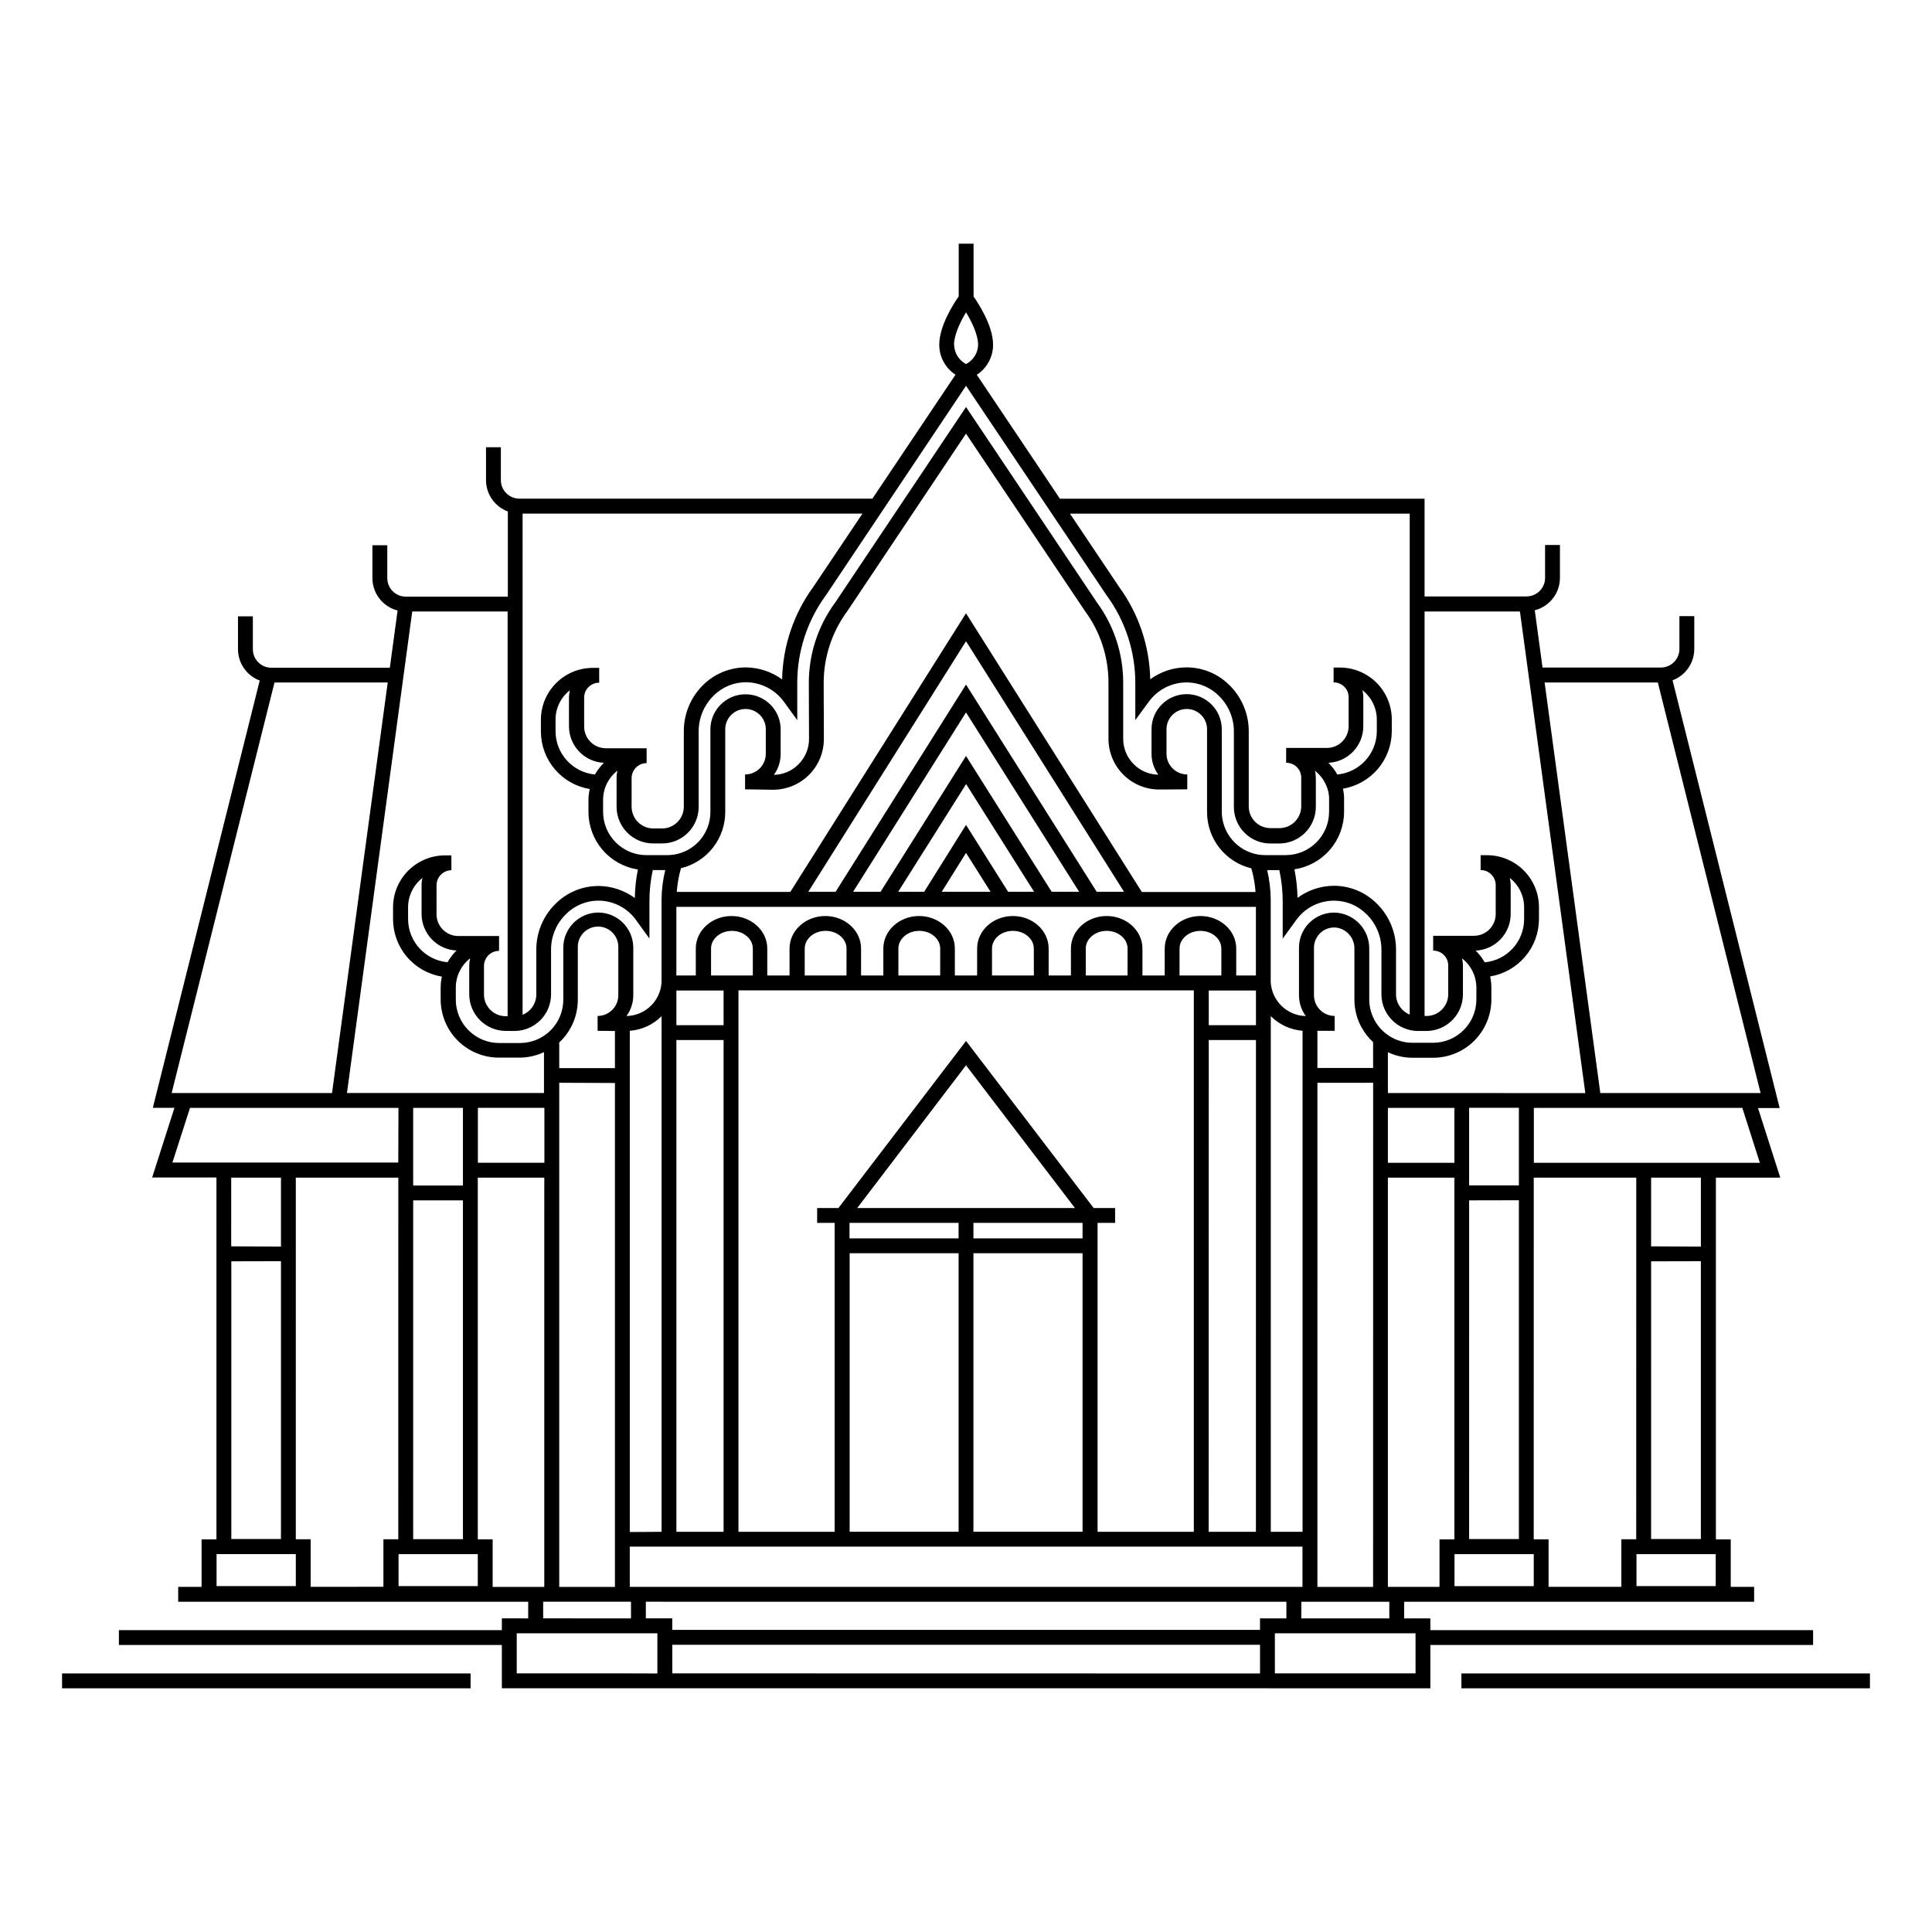 <?xml version="1.0" encoding="UTF-8"?>
<!-- Uploaded to: SVG Repo, www.svgrepo.com, Generator: SVG Repo Mixer Tools -->
<svg fill="#000000" width="800px" height="800px" version="1.1" viewBox="144 144 512 512" xmlns="http://www.w3.org/2000/svg">
 <g>
  <path d="m160.45 587.48h108.26v3.938h-108.26z"/>
  <path d="m624.49 579.94v-3.938l-101.43 0.004v-3.121h-6.949v-4.41h92.754v-3.938h-6.199v-12.594h-3.938v-95.859h17.062l-5.902-18.449h5.738l-28.379-113.35c3.465-1.293 5.758-4.606 5.754-8.305v-8.707h-3.938v8.707h0.004c0 1.305-0.52 2.555-1.441 3.481-0.926 0.922-2.176 1.441-3.481 1.441h-31.359l-2.055-15.172-0.004-0.004c3.93-1 6.676-4.539 6.672-8.59v-8.707h-3.938v8.707h0.004c0 1.305-0.52 2.555-1.441 3.481-0.922 0.922-2.176 1.441-3.481 1.441h-27.02v-25.891h-96.629l-22.031-32.848c2.695-1.746 4.32-4.746 4.309-7.961 0-5.098-3.938-11-5.164-12.793v-13.988h-3.938v13.973c-1.27 1.812-5.156 7.715-5.156 12.793v-0.004c-0.012 3.215 1.605 6.211 4.301 7.961l-22.023 32.848h-93.539c-2.719 0-4.918-2.203-4.918-4.922v-8.707h-3.938v8.707c-0.004 3.711 2.305 7.031 5.785 8.316v22.574h-27.031c-2.715 0-4.918-2.203-4.918-4.922v-8.707h-3.938v8.707c-0.004 4.055 2.746 7.59 6.672 8.59l-2.055 15.172-31.383 0.004c-2.715 0-4.918-2.203-4.918-4.922v-8.707h-3.938v8.707c-0.004 3.699 2.293 7.012 5.758 8.305l-28.332 113.25h5.727l-5.902 18.449h17.035v95.902h-3.938v12.594h-6.199v3.938h92.754v4.41l-6.977-0.004v3.121h-101.49v3.938l101.49-0.004v11.473l246.06 0.004v-11.477zm-95.066-27.996h-3.938v12.594l-13.684 0.004v-108.46h17.625zm-51.512 20.941v3.051h-155.76v-3.051h-6.996v-4.41l169.75 0.004v4.41zm6.996-8.344h-174.01v-10.668h178.27v10.668zm-174.01 3.938h0.324v4.41l-23.277-0.004v-4.41h22.957zm-22.629-116.33h-17.625v-14.555h17.625zm18.695-34.922v9.84h-14.762v-6.801c3.148-2.93 4.934-7.039 4.922-11.336v-13.777c-0.062-1.461 0.477-2.887 1.488-3.945 1.012-1.059 2.414-1.656 3.879-1.656 1.465 0 2.867 0.598 3.879 1.656 1.016 1.059 1.551 2.484 1.488 3.945v12.598c0 3.031-2.457 5.488-5.488 5.488v3.938zm0 13.777v133.54h-14.762v-133.6zm3.938 119v-132.84c3.18-0.23 6.172-1.605 8.422-3.867v136.65zm38.012-196.71v-0.004c3.57-0.008 6.992-1.438 9.508-3.969 2.519-2.531 3.926-5.961 3.914-9.531l-0.051-14.762c-0.008-6.902 2.211-13.625 6.328-19.168l31.391-46.938 31.488 46.957c4.09 5.523 6.285 12.219 6.266 19.09v14.762-0.004c-0.016 3.57 1.391 7 3.906 9.535 2.516 2.531 5.938 3.961 9.508 3.969l7.469-0.051v-3.938c-3.035 0-5.496-2.457-5.504-5.488v-6.496c0-2.965 2.406-5.371 5.375-5.371 2.965 0 5.371 2.406 5.371 5.371v21.887c-0.02 3.453 1.129 6.812 3.262 9.531s5.121 4.637 8.477 5.445c0.586 2.047 0.957 4.152 1.113 6.277h-30.129l-46.602-73.879-46.562 73.848h-30.094c0.156-2.125 0.531-4.227 1.113-6.277 3.356-0.809 6.344-2.727 8.473-5.445 2.133-2.719 3.281-6.078 3.266-9.531v-21.855c0-2.965 2.406-5.371 5.375-5.371 2.965 0 5.371 2.406 5.371 5.371v6.496c0 3.031-2.457 5.488-5.492 5.488v3.938zm51.09 9.312-11.082 17.715h-6.887l17.996-28.535 18.008 28.535h-6.887zm6.504 17.715h-12.93l6.426-10.293zm-6.504-35.988-22.633 35.988h-7.281l29.914-47.52 29.973 47.52h-7.281zm0-18.914-34.551 54.902h-7.242l41.793-66.391 41.867 66.391h-7.242zm-37.145 58.914h113.97v18.184h-5.215v-7.152c0-4.754-4.25-8.609-9.477-8.609-5.227 0-9.477 3.856-9.477 8.609v7.152h-5.902v-7.152c0-4.754-4.25-8.609-9.477-8.609s-9.477 3.856-9.477 8.609v7.152h-5.902v-7.152c0-4.754-4.25-8.609-9.477-8.609-5.227 0-9.477 3.856-9.477 8.609v7.152h-5.902v-7.152c0-4.754-4.25-8.609-9.477-8.609-5.227 0-9.477 3.856-9.477 8.609v7.152h-5.902v-7.152c0-4.754-4.25-8.609-9.477-8.609-5.227 0-9.477 3.856-9.477 8.609v7.152h-5.902v-7.152c0-4.754-4.25-8.609-9.477-8.609s-9.465 3.856-9.465 8.609v7.152h-5.148v-18.184zm70.977 79.812-33.828-44.281-33.82 44.281h-5.637v3.938h4.644v81.859h-25.492v-143.49h120.67v143.49h-25.504v-81.859h4.644v-3.938zm-64.707 8.039v-4.102h28.906v4.102zm28.91 3.938v73.801h-28.875v-73.801zm-26.867-11.977 28.832-37.832 28.871 37.836zm30.797 11.977h28.918v73.801h-28.918zm0-3.938v-4.102h28.918v4.102zm-78.719-56.5v-9.18h12.508v9.18zm12.508 3.938v130.32h-12.508v-130.32zm-3.324-17.102v-7.152c0-2.578 2.481-4.676 5.531-4.676 3.051 0 5.539 2.098 5.539 4.676v7.152zm35.895 0-11.07-0.004v-7.152c0-2.578 2.488-4.676 5.539-4.676s5.539 2.098 5.539 4.676zm24.828 0-11.074-0.004v-7.152c0-2.578 2.488-4.676 5.539-4.676 3.051 0 5.539 2.098 5.539 4.676zm24.828 0-11.094-0.004v-7.152c0-2.578 2.488-4.676 5.539-4.676s5.539 2.098 5.539 4.676zm24.828 0-11.074-0.004v-7.152c0-2.578 2.488-4.676 5.539-4.676 3.051 0 5.539 2.098 5.539 4.676zm13.777 0v-7.152c0-2.578 2.481-4.676 5.539-4.676s5.539 2.098 5.539 4.676v7.152zm7.742 17.102h12.508l-0.008 130.32h-12.523zm0-3.938v-9.18h12.508v9.18zm16.441 134.26-0.004-136.66c2.25 2.266 5.242 3.641 8.422 3.879v132.78zm8.098 18.539h23.309v4.41l-23.332-0.004zm15.922-152.3h-0.004c0.801 1.496 1.848 2.848 3.098 3.996v6.84h-14.762v-9.84h4.574v-3.938h0.004c-2.004 0.004-3.852-1.09-4.812-2.856-0.449-0.805-0.684-1.715-0.676-2.637v-12.594c-0.004-0.918 0.23-1.82 0.688-2.617 0.234-0.434 0.527-0.828 0.875-1.172 1.113-1.117 2.66-1.688 4.231-1.555 2.856 0.32 4.992 2.766 4.922 5.637v13.414c0 2.555 0.629 5.07 1.84 7.32zm3.102 14.762-0.008 133.61h-14.762l0.004-133.6zm21.535 21.215h-17.625v-14.555h17.625zm21.027 112.18h-21v-8.473h21zm-3.938-102.26v89.781h-13.188l0.004-89.754zm-13.188-3.938v-20.566h13.188v20.566zm44.281 93.785h-3.938v12.594l-19.285 0.004v-12.594h-3.938l0.004-95.836h27.168zm21.07 12.41h-21v-8.473h21zm-3.938-86.102v73.625h-13.188l0.004-73.594zm-13.188-3.938 0.004-18.203h13.188v18.273zm28.824-22.137h-59.898v-14.555h55.25zm-27.039-127.29 27.234 108.8h-42.477l-14.762-108.8zm-61.816-18.812h25.27l17.328 127.62-52.32-0.004v-10.824c2.043 0.961 4.273 1.465 6.535 1.469h5.484-0.004c4.09-0.008 8.012-1.641 10.902-4.539 2.887-2.894 4.508-6.82 4.508-10.91v-3.148c-0.004-0.992-0.113-1.984-0.328-2.953 3.609-0.594 6.891-2.445 9.258-5.231 2.371-2.781 3.676-6.316 3.684-9.973v-3.148c0-3.652-1.453-7.156-4.035-9.742-2.582-2.582-6.086-4.035-9.742-4.035h-1.684v3.938h0.004c2.199 0 3.988 1.781 3.992 3.984v7.676c-0.004 3.172-2.57 5.746-5.746 5.758h-10.824v3.938-0.004c1.055-0.012 2.066 0.398 2.816 1.137s1.172 1.746 1.168 2.801v7.625c0 3.172-2.562 5.746-5.734 5.758h-0.531zm22.582 70.613v-0.004c2.394 1.863 3.793 4.723 3.797 7.754v3.152c0 5.941-4.527 10.906-10.449 11.453-0.645-1.145-1.449-2.191-2.391-3.109 5.18-0.23 9.262-4.488 9.281-9.676v-7.625c-0.004-0.656-0.082-1.309-0.238-1.949zm-22.09 40.547c5.34-0.02 9.66-4.352 9.672-9.691v-7.625c0-0.648-0.078-1.293-0.234-1.918 2.387 1.859 3.789 4.715 3.797 7.742v3.141c-0.004 6.34-5.144 11.477-11.484 11.48h-5.434 0.004c-2.648 0.012-5.211-0.902-7.254-2.586-2.664-2.188-4.211-5.449-4.223-8.895v-13.422c0.062-4.934-3.668-9.09-8.578-9.566-2.715-0.223-5.391 0.766-7.312 2.695-0.613 0.609-1.137 1.301-1.555 2.059-0.77 1.379-1.172 2.938-1.172 4.516v12.598c0 1.586 0.398 3.144 1.164 4.535 0.191 0.34 0.402 0.672 0.637 0.984-5-0.109-9.066-4.074-9.297-9.074v-21.312-0.543c-0.023-2.606-0.336-5.203-0.934-7.742h3.219-0.004c0.598 2.731 0.898 5.519 0.898 8.316v9.84l3.57-4.922c2.297-3.195 5.981-5.106 9.918-5.144h0.156c3.227 0.016 6.312 1.309 8.582 3.602 2.492 2.434 3.906 5.766 3.938 9.246v11.996c0.023 5.281 4.254 9.582 9.535 9.691zm-4.43-137.1v132.75c-2.184-0.875-3.621-2.988-3.629-5.344v-11.996c-0.023-4.531-1.852-8.871-5.078-12.051-3.004-3.023-7.086-4.723-11.348-4.734h-0.215c-3.406 0.059-6.711 1.172-9.457 3.188-0.055-2.539-0.332-5.066-0.824-7.559v0.004c3.652-0.547 6.988-2.387 9.402-5.184s3.746-6.367 3.754-10.062v-3.141-0.828 0.004c-0.02-0.418-0.062-0.836-0.129-1.25-0.051-0.316-0.109-0.609-0.168-0.906v0.004c3.602-0.602 6.875-2.453 9.242-5.231 2.367-2.777 3.676-6.305 3.699-9.953v-3.148c0-3.656-1.453-7.16-4.035-9.742-2.586-2.582-6.09-4.035-9.742-4.035h-1.645v3.938c1.062-0.016 2.082 0.402 2.832 1.152s1.168 1.77 1.152 2.832v7.625c0 3.172-2.562 5.746-5.734 5.758h-10.824v3.938-0.004c1.055-0.016 2.07 0.395 2.82 1.133s1.176 1.75 1.176 2.805v7.617c-0.008 3.172-2.574 5.75-5.75 5.766h-2.398c-1.527 0.004-2.992-0.602-4.074-1.684-1.078-1.082-1.688-2.547-1.684-4.074v-20.016c-0.023-4.551-1.859-8.906-5.106-12.102-2.992-3.008-7.055-4.707-11.297-4.723h-0.238c-3.406 0.035-6.719 1.141-9.465 3.16-0.18-8.824-3.062-17.375-8.266-24.504l-13.008-19.402zm-12.527 46.809c2.398 1.859 3.805 4.719 3.809 7.754v3.148c-0.039 5.93-4.562 10.867-10.469 11.422-0.621-1.109-1.391-2.129-2.293-3.027l-0.078-0.07c5.172-0.238 9.25-4.496 9.258-9.672v-7.629c0.008-0.648-0.07-1.297-0.227-1.926zm-108.24-91.512c0-2.715 1.711-6.211 3.188-8.641 1.477 2.43 3.199 5.902 3.199 8.641h0.004c-0.07 2.144-1.297 4.086-3.207 5.066-1.902-1.004-3.109-2.961-3.148-5.109zm3.188 10.824 37.293 55.598 0.004-0.004c4.93 6.734 7.578 14.867 7.559 23.215v9.789l3.57-4.859c2.305-3.184 5.981-5.086 9.91-5.129h0.176c3.211 0.02 6.277 1.309 8.531 3.594 2.5 2.449 3.914 5.797 3.938 9.297v20.055c-0.02 2.582 0.996 5.066 2.82 6.894 1.82 1.828 4.301 2.856 6.883 2.848h2.344-0.004c5.344-0.027 9.664-4.359 9.676-9.703v-7.617c0-0.664-0.078-1.324-0.238-1.969 0.184 0.141 0.355 0.289 0.523 0.445 0.09 0.07 0.168 0.156 0.254 0.234l0.117 0.117c0.738 0.73 1.352 1.574 1.82 2.5 0.098 0.18 0.18 0.363 0.258 0.551 0.078 0.168 0.148 0.344 0.207 0.512 0.059 0.168 0.109 0.305 0.168 0.48v0.004c0.141 0.465 0.25 0.941 0.324 1.426 0.043 0.266 0.07 0.535 0.078 0.809v0.109 0.551 3.141-0.004c-0.008 6.344-5.148 11.488-11.492 11.492h-5.422c-0.617 0-1.23-0.047-1.84-0.137-5.566-0.914-9.656-5.707-9.684-11.348v-21.863c0-5.141-4.168-9.309-9.309-9.309s-9.309 4.168-9.309 9.309v6.496c-0.004 1.988 0.625 3.93 1.801 5.539-2.453-0.035-4.793-1.035-6.516-2.785-1.801-1.789-2.809-4.231-2.793-6.769v-14.762c0.02-7.688-2.43-15.18-6.988-21.371l-34.664-51.75-34.598 51.711c-4.602 6.203-7.078 13.727-7.059 21.449l0.051 14.762c0.016 2.539-0.992 4.981-2.793 6.769-1.727 1.75-4.07 2.75-6.523 2.785 1.176-1.605 1.805-3.547 1.801-5.539v-6.496c0-5.141-4.168-9.309-9.309-9.309-5.144 0-9.312 4.168-9.312 9.309v21.887c0.004 5.633-4.102 10.43-9.672 11.293-0.613 0.09-1.23 0.137-1.848 0.141h-5.422c-6.348-0.008-11.488-5.148-11.496-11.496v-3.141 0.004c-0.004-3.035 1.402-5.902 3.809-7.754-0.16 0.645-0.238 1.305-0.234 1.969v7.617-0.004c0.012 5.344 4.328 9.676 9.672 9.703h2.344c2.586 0.016 5.07-1.008 6.898-2.836 1.828-1.824 2.852-4.309 2.84-6.894v-20.105c0.027-3.5 1.441-6.848 3.938-9.309 2.297-2.32 5.441-3.613 8.707-3.578 3.922 0.062 7.582 1.953 9.902 5.113l3.582 4.922v-9.84c-0.016-8.371 2.656-16.527 7.613-23.273zm-95.957 99.914c-0.938 0.914-1.742 1.957-2.391 3.098-5.894-0.562-10.406-5.5-10.438-11.422v-3.148c0.004-3.031 1.406-5.887 3.797-7.746-0.156 0.629-0.238 1.273-0.238 1.918v7.629c0.012 5.18 4.094 9.441 9.27 9.672zm-21.559-66.035h90.066l-12.969 19.336v-0.004c-5.238 7.148-8.148 15.742-8.324 24.602-2.754-2.012-6.059-3.121-9.469-3.18-4.316-0.035-8.465 1.664-11.52 4.715-3.227 3.203-5.047 7.559-5.059 12.102v20.105c-0.008 3.18-2.586 5.758-5.766 5.758h-2.324c-3.176-0.02-5.742-2.594-5.746-5.769v-7.617 0.004c0.031-2.18 1.805-3.934 3.984-3.938v-3.938h-10.824c-3.172-0.008-5.734-2.582-5.734-5.754v-7.625c-0.016-1.062 0.402-2.086 1.152-2.836s1.77-1.164 2.832-1.152v-3.938h-1.672v0.004c-7.609 0-13.777 6.168-13.777 13.773v3.148c0.02 3.652 1.328 7.176 3.699 9.957 2.367 2.777 5.641 4.629 9.242 5.227-0.219 0.969-0.332 1.961-0.336 2.953v3.141c0.008 3.684 1.332 7.242 3.731 10.035 2.402 2.793 5.727 4.637 9.367 5.195-0.5 2.488-0.773 5.019-0.816 7.559-2.75-2.016-6.059-3.133-9.469-3.188-4.332-0.047-8.5 1.66-11.559 4.731-3.231 3.184-5.059 7.519-5.078 12.055v11.996c-0.008 2.356-1.445 4.473-3.633 5.352zm-1.969 137.1v-0.004c5.277-0.109 9.496-4.414 9.508-9.691v-11.996c0.027-3.481 1.445-6.812 3.934-9.246 2.309-2.332 5.461-3.633 8.738-3.602 3.906 0.055 7.559 1.953 9.84 5.125l3.562 4.922v-9.844c-0.008-2.789 0.289-5.574 0.887-8.305h3.305c-0.617 2.539-0.949 5.137-0.984 7.746v0.551 21.461c-0.289 4.945-4.336 8.832-9.289 8.926 1.176-1.609 1.805-3.551 1.801-5.539v-12.598c-0.016-5.106-4.133-9.246-9.238-9.289-5.137 0.008-9.305 4.172-9.309 9.309v13.777c0.004 3.051-1.203 5.977-3.359 8.133s-5.082 3.363-8.133 3.359h-5.422c-3.07 0.02-6.023-1.191-8.195-3.363-2.176-2.168-3.391-5.117-3.379-8.188v-3.148c0.008-3.031 1.41-5.887 3.801-7.746-0.16 0.629-0.238 1.273-0.238 1.918v7.629c0.012 5.344 4.34 9.676 9.684 9.691zm-15.539-21.324h0.004c-0.941 0.918-1.746 1.965-2.391 3.109-5.914-0.543-10.441-5.5-10.453-11.434v-3.152c0.008-3.031 1.414-5.894 3.809-7.754-0.16 0.645-0.238 1.305-0.234 1.969v7.598c0.016 5.188 4.113 9.445 9.297 9.664zm-11.738-89.84h25.277v107.26h-0.523l0.004-0.004c-3.172-0.008-5.738-2.582-5.746-5.754v-7.629c0.035-2.18 1.812-3.934 3.996-3.934v-3.938h-10.824c-1.535-0.004-3.008-0.621-4.086-1.715s-1.676-2.574-1.66-4.109v-7.625c0-2.184 1.754-3.961 3.938-3.988v-3.938h-1.684v0.004c-7.609 0-13.777 6.168-13.777 13.777v3.148c0.008 3.656 1.312 7.188 3.684 9.973 2.367 2.785 5.648 4.637 9.258 5.231-0.215 0.969-0.324 1.957-0.324 2.949v3.102c0.004 4.086 1.629 8.008 4.519 10.895 2.891 2.891 6.809 4.519 10.898 4.523h5.434-0.004c2.262 0.004 4.492-0.496 6.535-1.457v10.824h-52.211zm0.246 152.12v-20.566h13.188v20.566zm13.188 3.938v89.781h-13.188l0.004-89.785zm-77.195-28.438 27.258-108.8h30.004l-14.762 108.8zm32.906 130.66h-21v-8.473h21zm-3.938-86.102v73.625h-13.156v-73.594zm-13.188-3.938 0.004-18.203h13.188v18.273zm44.281 77.629h-3.938v12.594l-19.285 0.004v-12.594h-3.938l0.004-95.836h27.168zm0-99.836h-59.855l4.656-14.484h55.25zm21.07 112.25h-21v-8.473h21zm3.938 0.188v-12.594h-3.938v-95.836h17.625l-0.004 108.46h-13.688zm34.383 22.938-28-0.004v-10.625h37.273v10.656zm13.227 0-0.008-7.578h155.76v7.606zm196.97 0-37.281-0.004v-10.625h37.273z"/>
  <path d="m531.29 587.48h108.26v3.938h-108.26z"/>
 </g>
</svg>